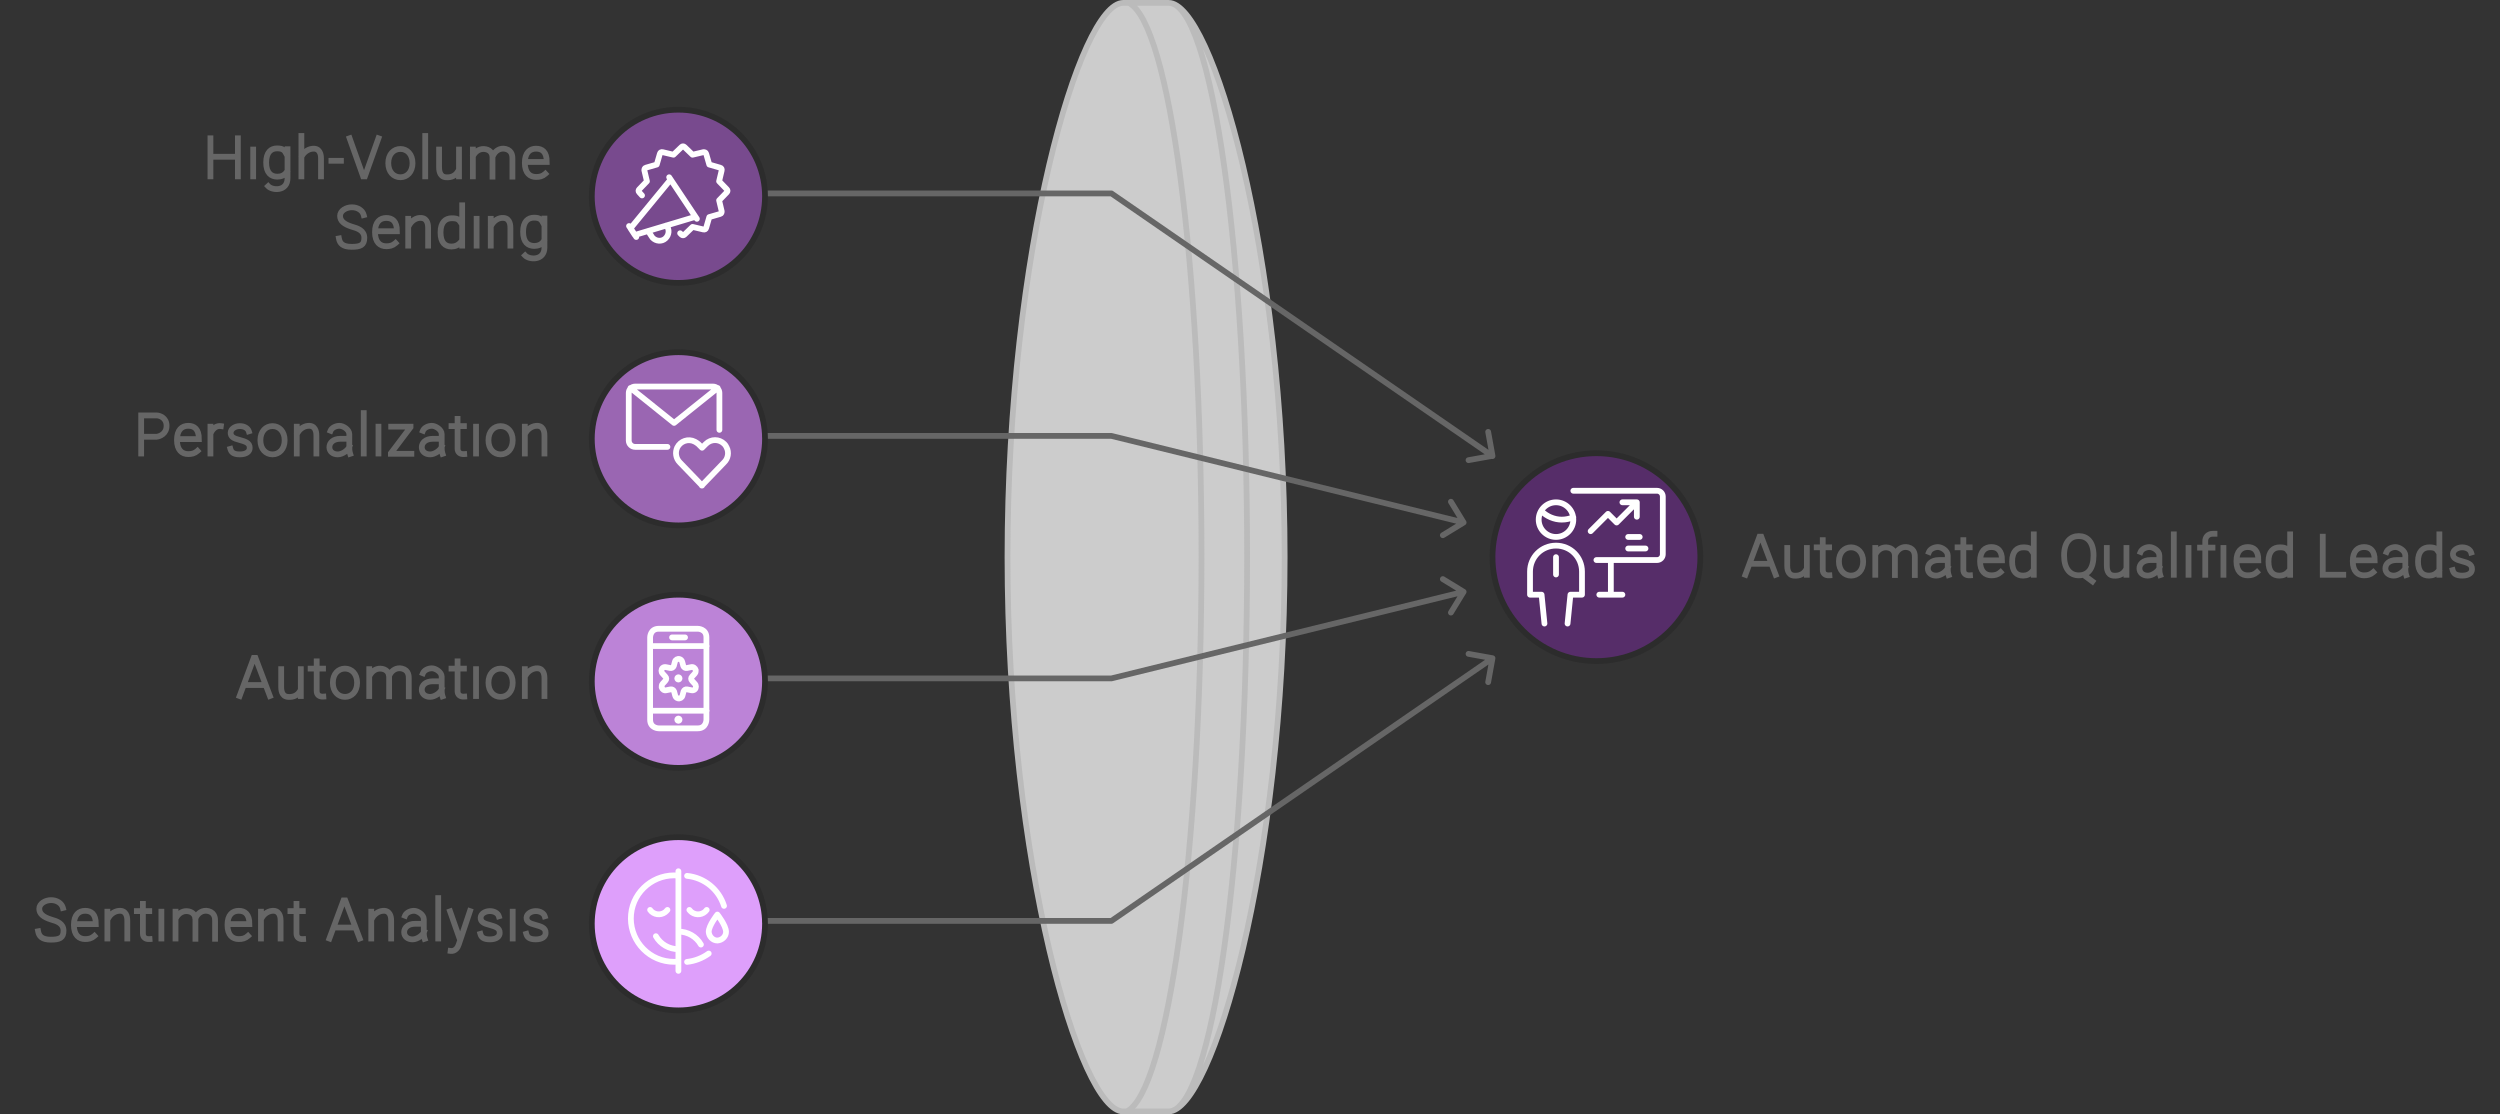 <?xml version="1.0" encoding="UTF-8"?>
<svg xmlns="http://www.w3.org/2000/svg" version="1.1" viewBox="0 0 866 386">
  <rect x="0" y="0" width="866" height="386" fill="#333333" stroke="none"/>
  <defs>
    <style>
      .cls-1 {
        fill: #bc83d7;
      }

      .cls-1, .cls-2, .cls-3, .cls-4, .cls-5, .cls-6 {
        fill-rule: evenodd;
      }

      .cls-2 {
        fill: #562d69;
      }

      .cls-7 {
        stroke-width: 2px;
      }

      .cls-7, .cls-8, .cls-9, .cls-10, .cls-11, .cls-12 {
        fill: none;
      }

      .cls-7, .cls-8, .cls-9, .cls-11, .cls-12 {
        stroke-linecap: round;
        stroke-linejoin: round;
      }

      .cls-7, .cls-9 {
        stroke: #fff;
      }

      .cls-8 {
        stroke: #bbb;
      }

      .cls-8, .cls-9, .cls-10, .cls-11, .cls-12 {
        stroke-width: 2px;
      }

      .cls-3 {
        fill: #784a8e;
      }

      .cls-13 {
        isolation: isolate;
      }

      .cls-4 {
        fill: #de9ffb;
      }

      .cls-14 {
        mix-blend-mode: multiply;
      }

      .cls-5 {
        fill: #9a66b2;
      }

      .cls-10 {
        stroke-linecap: square;
      }

      .cls-10, .cls-12 {
        stroke: #666;
      }

      .cls-11 {
        stroke: #2c2c2c;
      }

      .cls-6 {
        fill: #ccc;
      }
    </style>
  </defs>
  <!-- Generator: Adobe Illustrator 28.6.0, SVG Export Plug-In . SVG Version: 1.2.0 Build 709)  -->
  <g class="cls-13">
    <g id="Layer_1">
      <g id="blend" class="cls-14">
        <g id="g-root--1.cu_sy_1lr5so11175ij3-fill">
          <g id="_x2D_1.cu_x5F_sy_x5F_1lr5so11175ij3-fill">
            <path class="cls-6" d="M404.8,385c15,0,40.2-86,40.2-192S419.8,1,404.8,1c15,0,27.2,86.2,27.2,192s-12.2,192-27.2,192ZM404.8,385c15,0,27.2-86.2,27.2-192S419.8,1,404.8,1h-13.8c14.1,6.9,25.2,90.5,25.2,192s-11.8,185.1-25.9,192h14.5ZM416.2,193c0,101.5-11.8,185.1-25.9,192h-1.2c-15,0-40.1-86-40.1-192S374.1,1,389.1,1h1.9c14.1,6.9,25.2,90.5,25.2,192Z"/>
          </g>
        </g>
        <g id="g-root-0.cr-medium_cr_1q6zash1175iio-fill">
          <g id="_x30_.cr-medium_x5F_cr_x5F_1q6zash1175iio-fill">
            <path class="cls-2" d="M517,193c0,19.9,16.1,36,36,36s36-16.1,36-36-16.1-36-36-36-36,16.1-36,36"/>
          </g>
        </g>
        <g id="g-root-4.cr-small_cr_mcyx1t13fex39-fill">
          <g id="_x34_.cr-small_x5F_cr_x5F_mcyx1t13fex39-fill">
            <path class="cls-4" d="M205,320c0,16.6,13.4,30,30,30s30-13.4,30-30-13.4-30-30-30-30,13.4-30,30"/>
          </g>
        </g>
        <g id="g-root-3.cr-small_cr_1hbcajl1175jbi-fill">
          <g id="_x33_.cr-small_x5F_cr_x5F_1hbcajl1175jbi-fill">
            <path class="cls-1" d="M205,236c0,16.6,13.4,30,30,30s30-13.4,30-30-13.4-30-30-30-30,13.4-30,30"/>
          </g>
        </g>
        <g id="g-root-2.cr-small_cr_1hbcajl1175jbg-fill">
          <g id="_x32_.cr-small_x5F_cr_x5F_1hbcajl1175jbg-fill">
            <path class="cls-5" d="M205,152c0,16.6,13.4,30,30,30s30-13.4,30-30-13.4-30-30-30-30,13.4-30,30"/>
          </g>
        </g>
        <g id="g-root-1.cr-small_cr_1q6zash1175iiq-fill">
          <g id="_x31_.cr-small_x5F_cr_x5F_1q6zash1175iiq-fill">
            <path class="cls-3" d="M205,68c0,16.6,13.4,30,30,30s30-13.4,30-30-13.4-30-30-30-30,13.4-30,30"/>
          </g>
        </g>
        <g id="g-root--1.cu_sy_1lr5so11175ij3-stroke">
          <g id="_x2D_1.cu_x5F_sy_x5F_1lr5so11175ij3-stroke">
            <path class="cls-8" d="M404.8,385c15,0,40.2-86,40.2-192S419.8,1,404.8,1c15,0,27.2,86.2,27.2,192s-12.2,192-27.2,192ZM404.8,385c15,0,27.2-86.2,27.2-192S419.8,1,404.8,1h-13.8c14.1,6.9,25.2,90.5,25.2,192s-11.8,185.1-25.9,192h14.5ZM416.2,193c0,101.5-11.8,185.1-25.9,192h-1.2c-15,0-40.1-86-40.1-192S374.1,1,389.1,1h1.9c14.1,6.9,25.2,90.5,25.2,192Z"/>
          </g>
        </g>
        <g id="g-root-0.cr-medium_cr_1q6zash1175iio-stroke">
          <g id="_x30_.cr-medium_x5F_cr_x5F_1q6zash1175iio-stroke">
            <path class="cls-11" d="M517,193c0,19.9,16.1,36,36,36s36-16.1,36-36-16.1-36-36-36-36,16.1-36,36"/>
          </g>
        </g>
        <g id="g-root-4.cu_sy_qssf6913fewb0-stroke">
          <g id="_x34_.cu_x5F_sy_x5F_qssf6913fewb0-stroke">
            <path class="cls-12" d="M517,228l-132,91h-120M508.7,226.5l8.3,1.5-1.5,8.3"/>
          </g>
        </g>
        <g id="g-root-4.cr-small_cr_mcyx1t13fex39-stroke">
          <g id="_x34_.cr-small_x5F_cr_x5F_mcyx1t13fex39-stroke">
            <path class="cls-11" d="M205,320c0,16.6,13.4,30,30,30s30-13.4,30-30-13.4-30-30-30-30,13.4-30,30"/>
          </g>
        </g>
        <g id="g-root-3.cu_sy_1hbcajl1175jbh-stroke">
          <g id="_x33_.cu_x5F_sy_x5F_1hbcajl1175jbh-stroke">
            <path class="cls-12" d="M507,205l-122,30h-119.9M499.8,200.6l7.2,4.4-4.4,7.2"/>
          </g>
        </g>
        <g id="g-root-3.cr-small_cr_1hbcajl1175jbi-stroke">
          <g id="_x33_.cr-small_x5F_cr_x5F_1hbcajl1175jbi-stroke">
            <path class="cls-11" d="M205,236c0,16.6,13.4,30,30,30s30-13.4,30-30-13.4-30-30-30-30,13.4-30,30"/>
          </g>
        </g>
        <g id="g-root-2.cu_sy_1hbcajl1175jbf-stroke">
          <g id="_x32_.cu_x5F_sy_x5F_1hbcajl1175jbf-stroke">
            <path class="cls-12" d="M507,181l-122-30h-120M502.6,173.8l4.4,7.2-7.2,4.4"/>
          </g>
        </g>
        <g id="g-root-2.cr-small_cr_1hbcajl1175jbg-stroke">
          <g id="_x32_.cr-small_x5F_cr_x5F_1hbcajl1175jbg-stroke">
            <path class="cls-11" d="M205,152c0,16.6,13.4,30,30,30s30-13.4,30-30-13.4-30-30-30-30,13.4-30,30"/>
          </g>
        </g>
        <g id="g-root-1.cu_sy_1q6zash1175iip-stroke">
          <g id="_x31_.cu_x5F_sy_x5F_1q6zash1175iip-stroke">
            <path class="cls-12" d="M517,158l-132-91h-120M515.5,149.6l1.5,8.3-8.3,1.5"/>
          </g>
        </g>
        <g id="g-root-1.cr-small_cr_1q6zash1175iiq-stroke">
          <g id="_x31_.cr-small_x5F_cr_x5F_1q6zash1175iiq-stroke">
            <path class="cls-11" d="M205,68c0,16.6,13.4,30,30,30s30-13.4,30-30-13.4-30-30-30-30,13.4-30,30"/>
          </g>
        </g>
        <g id="g-root-tx_highvolu_v4v90h1175jb6-stroke">
          <g id="tx_highvolu_v4v90h1175jb6-stroke">
            <path class="cls-10" d="M72.9,47.9v13.2M82.4,47.9v13.2M73.4,54.3h8.5M87.7,48h0M87.7,51.8v9.3M99.6,51.7v10c0,4.7-5.3,4.3-6.7,2.8M99.3,59.6c-.7,1.1-1.9,1.6-3.2,1.6-2.2,0-3.9-1.3-3.9-4.9s1.7-4.9,3.8-4.9,2.6.7,3.3,2.1M104.4,47.1v14M111.2,61.1v-6.1c0-.7,0-3.3-2.3-3.5-1.8-.1-3.4,1-4.2,2.3M114.8,55.7h3.3M131.1,47.9l-4.7,13.2h-.6l-4.7-13.2M142.9,56.5c0,3.1-1.9,4.9-4.2,4.9s-4.2-1.8-4.2-4.9,1.9-4.9,4.2-4.9,4.2,1.8,4.2,4.9ZM147.3,47.1v14M159,61.1v-9.3M152.1,51.8v6.1c0,.7,0,3.3,2.3,3.5,2.1.2,3.4-.7,4.1-1.8M163.8,51.8v9.3M170.6,61.2v-6.7c0-.9-.4-2.4-2.3-2.8-1.9-.4-3.4.6-4.2,1.9M177.5,61.2v-6.1c0-.7.1-2.9-2.3-3.5-2-.5-3.6.7-4.3,2.1M188.9,60.2c-1,.9-2,1.1-3.2,1.1-2.1,0-3.9-1.3-3.9-4.9s1.8-4.9,3.9-4.9,3.7,1.1,3.7,4.6h-7.2M126,74.5c-.4-1.6-2.1-2.7-4.1-2.7s-4.1,1.2-4.1,3,1.5,2.9,4,3.7c2.2.6,4.4,1.4,4.4,3.9s-1.3,3.1-4.4,3.1-4.1-1.2-4.4-2.9M137,84.2c-1,.9-2,1.1-3.2,1.1-2.1,0-3.9-1.3-3.9-4.9s1.8-4.9,3.9-4.9,3.7,1.1,3.7,4.6h-7.2M141.4,75.8v9.3M148.3,85.1v-6.1c0-.7,0-3.3-2.3-3.5-1.8-.2-3.4,1-4.2,2.4M160.1,85.1v-14M159.7,83.8c-.9,1.1-2,1.6-3.3,1.6-2.2,0-3.8-1.3-3.8-4.9s1.8-4.9,3.9-4.9,2.5.5,3.2,1.6M165.1,72h0M165.1,75.8v9.3M170,75.8v9.3M176.8,85.1v-6.1c0-.7,0-3.3-2.3-3.5-1.8-.2-3.4,1-4.2,2.4M188.6,75.7v10c0,4.7-5.3,4.3-6.7,2.8M188.3,83.6c-.7,1.1-1.9,1.6-3.2,1.6-2.2,0-3.9-1.3-3.9-4.9s1.7-4.9,3.8-4.9,2.6.7,3.3,2.1"/>
          </g>
        </g>
        <g id="g-root-1_2r78h1176xhl-stroke">
          <g id="_x31__x5F_2r78h1176xhl-stroke">
            <path class="cls-7" d="M217.9,78.3l2.5,3.8M231.8,61.4l9.6,14.4M240.9,75.1l-21,6.3-1.5-2.3,13.9-16.9,8.6,12.9ZM230.8,78.1c1.2,1.3,1,3.3-.3,4.5-1.3,1.2-3.3,1-4.5-.3,0-.1-.2-.2-.2-.3l-1.3-2M222.4,67.7l-1-1.1c-.3-.3-.3-.7,0-1l2.7-2.8-.9-3.8c0-.4.1-.8.5-.9l3.8-1.1,1.1-3.8c.1-.4.5-.6.9-.5l3.8.9,2.8-2.7c.3-.3.7-.3,1,0l2.8,2.7,3.8-.9c.4,0,.8.1.9.5l1.1,3.8,3.8,1.1c.4.1.6.5.5.9l-.9,3.8,2.7,2.8c.3.3.3.7,0,1l-2.7,2.8.9,3.8c0,.4-.1.8-.5.9l-3.8,1.1-1.1,3.8c-.1.4-.5.6-.9.5l-3.8-.9-2.8,2.7c-.3.3-.7.3-1,0l-.5-.5"/>
          </g>
        </g>
        <g id="g-root-tx_personal_zkor4x1175iix-stroke">
          <g id="tx_personal_zkor4x1175iix-stroke">
            <path class="cls-10" d="M48.9,157.1v-13.2h5.3c1.1,0,3.5.8,3.5,3.6s-2.4,3.7-3.5,3.8h-4.8M68.4,156.2c-1,.9-2,1.1-3.2,1.1-2.1,0-3.9-1.3-3.9-4.9s1.8-4.9,3.9-4.9,3.7,1.1,3.7,4.6h-7.2M76.5,147.6c-1.4-.2-2.6.7-3.3,2M72.9,147.8v9.3M86.2,149.4c-.3-1-1.5-1.8-3.1-1.8s-3.1.9-3.2,2.2c-.1,1.5,1.1,2.1,3.1,2.6,1.7.5,3.6.9,3.5,2.8,0,1.2-1.1,2.2-3.4,2.2s-3-.8-3.3-1.9M98.6,152.5c0,3.1-1.9,4.9-4.2,4.9s-4.2-1.8-4.2-4.9,1.9-4.9,4.2-4.9,4.2,1.8,4.2,4.9ZM102.8,147.8v9.3M109.6,157.1v-6.1c0-.7,0-3.3-2.3-3.5-1.8-.1-3.4,1-4.2,2.4M114.5,149.2c.4-1,1.8-1.7,3.1-1.7s3.4,1.3,3.4,2.9v1.5s0,2.6,0,2.6c0,1,0,1.8.3,2.7M120.6,152h-2.7c-2.5,0-3.8,1.4-3.8,2.9s1.2,2.5,2.9,2.5,3.6-1.5,4-2.6M126,143.1v14M131.1,144h0M131.1,147.8v9.3M135.5,147.8h6.7v.2l-6.8,9v.2h7.1M146.5,149.2c.4-1,1.8-1.7,3.1-1.7s3.4,1.3,3.4,2.9v1.5s0,2.6,0,2.6c0,1,0,1.8.3,2.7M152.6,152h-2.7c-2.5,0-3.8,1.4-3.8,2.9s1.2,2.5,2.9,2.5,3.6-1.5,4-2.6M160.8,157.3c-1.4.1-2.3-.6-2.3-1.9v-10.3M160.7,147.6h-1.8M156.4,147.6h1.7M164.9,144h0M164.9,147.8v9.3M177.6,152.5c0,3.1-1.9,4.9-4.2,4.9s-4.2-1.8-4.2-4.9,1.9-4.9,4.2-4.9,4.2,1.8,4.2,4.9ZM181.8,147.8v9.3M188.6,157.1v-6.1c0-.7,0-3.3-2.3-3.5-1.8-.1-3.4,1-4.2,2.4"/>
          </g>
        </g>
        <g id="g-root-home_1uo1r351178c9b-stroke">
          <g id="home_1uo1r351178c9b-stroke">
            <path class="cls-7" d="M243.2,168.2l-7.7-8c-1.4-1.4-1.7-3.5-.9-5.2h0c1.1-2.2,3.8-3.2,6.1-2,.4.2.8.5,1.2.8l1.3,1.3,1.3-1.3c1.8-1.8,4.6-1.8,6.4,0,.3.3.6.7.8,1.2h0c.9,1.7.5,3.9-.9,5.2l-7.7,8ZM231.2,154.8h-11.2c-1.2,0-2.2-1-2.2-2.2v-16.5c0-1.2,1-2.2,2.2-2.2h27c1.2,0,2.2,1,2.2,2.2v12.8M248.6,134.4l-15.1,12.1-15.1-12.1"/>
          </g>
        </g>
        <g id="g-root-hand_de7plt1176vwn-stroke">
          <g id="hand_de7plt1176vwn-stroke">
            <path class="cls-9" d="M539,193v6M543,216l1-10h4v-8c0-5-4-9-9-9s-9,4-9,9v8h4l1,10M533.9,177c1.9,1.9,4.5,3,7.1,3,1.4,0,2.7-.3,4-.8M533,180c0,3.3,2.7,6,6,6s6-2.7,6-6-2.7-6-6-6-6,2.7-6,6M545,170h29c1.1,0,2,.9,2,2v20c0,1.1-.9,2-2,2h-21M558,194v12M554,206h8M551,184l6-6,3,3,7-7M562,174h5v5M564,186h4M564,190h6"/>
          </g>
        </g>
        <g id="g-root-tx_successf_1cw59i91175gxz-stroke">
          <g id="tx_successf_1cw59i91175gxz-stroke">
            <path class="cls-10" d="M604.6,199.1l4.9-13.2h.6s5,13.2,5,13.2M606.4,195.3h6.9M625.9,199.1v-9.3M619.1,189.8v6.1c0,.7,0,3.3,2.3,3.5,2.1.2,3.4-.7,4.1-1.8M633.7,199.3c-1.4.1-2.3-.6-2.3-1.9v-10.3M633.6,189.6h-1.8M629.3,189.6h1.7M645.4,194.5c0,3.1-1.9,4.9-4.2,4.9s-4.2-1.8-4.2-4.9,1.9-4.9,4.2-4.9,4.2,1.8,4.2,4.9ZM649.6,189.8v9.3M656.4,199.2v-6.7c0-.9-.4-2.4-2.3-2.8-1.9-.4-3.4.6-4.2,1.9M663.3,199.2v-6.1c0-.7.1-2.9-2.3-3.5-2-.5-3.6.7-4.3,2.1M668.2,191.2c.4-1,1.8-1.7,3.1-1.7s3.4,1.3,3.4,2.9v1.5s0,2.6,0,2.6c0,1,0,1.8.3,2.7M674.3,194h-2.7c-2.5,0-3.8,1.4-3.8,2.9s1.2,2.5,2.9,2.5,3.6-1.5,4-2.6M682.4,199.3c-1.4.1-2.3-.6-2.3-1.9v-10.3M682.3,189.6h-1.8M678.1,189.6h1.7M693,198.2c-1,.9-2,1.1-3.2,1.1-2.1,0-3.9-1.3-3.9-4.9s1.8-4.9,3.9-4.9,3.7,1.1,3.7,4.6h-7.2M704.5,199.1v-14M704.1,197.8c-.9,1.1-2,1.6-3.3,1.6-2.2,0-3.8-1.3-3.8-4.9s1.8-4.9,3.9-4.9,2.5.5,3.2,1.6M724.8,201.4l-2.7-2M720.1,199.3c-3,0-5.1-2.2-5.1-6.9s2.2-6.7,5.1-6.7,5.1,2,5.1,6.7-2,6.9-5.1,6.9ZM736.6,199.1v-9.3M729.8,189.8v6.1c0,.7,0,3.3,2.3,3.5,2.1.2,3.4-.7,4.1-1.8M741.5,191.2c.4-1,1.8-1.7,3.1-1.7s3.4,1.3,3.4,2.9v1.5s0,2.6,0,2.6c0,1,0,1.8.3,2.7M747.6,194h-2.7c-2.5,0-3.8,1.4-3.8,2.9s1.2,2.5,2.9,2.5,3.6-1.5,4-2.6M753,185.1v14M758.1,186h0M758.1,189.8v9.3M767.1,184.9c-.2,0-.4,0-.6,0-1.6,0-2.6,1.1-2.6,2.5v11.7M766.4,189.7h-2.1M762.1,189.7h1.5M770.2,186h0M770.2,189.8v9.3M781.8,198.2c-1,.9-2,1.1-3.2,1.1-2.1,0-3.9-1.3-3.9-4.9s1.8-4.9,3.9-4.9,3.7,1.1,3.7,4.6h-7.2M793.3,199.1v-14M792.9,197.8c-.9,1.1-2,1.6-3.3,1.6-2.2,0-3.8-1.3-3.8-4.9s1.8-4.9,3.9-4.9,2.5.5,3.2,1.6M811.7,199.1h-7.1s0-6.8,0-6.8v-6.4M822.1,198.2c-1,.9-2,1.1-3.2,1.1-2.1,0-3.9-1.3-3.9-4.9s1.8-4.9,3.9-4.9,3.7,1.1,3.7,4.6h-7.2M826.7,191.2c.4-1,1.8-1.7,3.1-1.7s3.4,1.3,3.4,2.9v1.5s0,2.6,0,2.6c0,1,0,1.8.3,2.7M832.8,194h-2.7c-2.5,0-3.8,1.4-3.8,2.9s1.2,2.5,2.9,2.5,3.6-1.5,4-2.6M845,199.1v-14M844.7,197.8c-.9,1.1-2,1.6-3.3,1.6-2.2,0-3.8-1.3-3.8-4.9s1.8-4.9,3.9-4.9,2.5.5,3.2,1.6M856,191.4c-.3-1-1.5-1.8-3.1-1.8s-3.1.9-3.2,2.2c-.1,1.5,1.1,2.1,3.1,2.6,1.7.5,3.6.9,3.5,2.8,0,1.2-1.1,2.2-3.4,2.2s-3-.8-3.3-1.9"/>
          </g>
        </g>
        <g id="g-root-tx_automati_18gbrdt1175hq8-stroke">
          <g id="tx_automati_18gbrdt1175hq8-stroke">
            <path class="cls-10" d="M83,241.1l4.9-13.2h.6s5,13.2,5,13.2M84.8,237.3h6.9M104.2,241.1v-9.3M97.4,231.8v6.1c0,.7,0,3.3,2.3,3.5,2.1.2,3.4-.7,4.1-1.8M112,241.3c-1.4.1-2.3-.6-2.3-1.9v-10.3M111.9,231.6h-1.8M107.6,231.6h1.7M123.7,236.5c0,3.1-1.9,4.9-4.2,4.9s-4.2-1.8-4.2-4.9,1.9-4.9,4.2-4.9,4.2,1.8,4.2,4.9ZM127.9,231.8v9.3M134.8,241.2v-6.7c0-.9-.4-2.4-2.3-2.8-1.9-.4-3.4.6-4.2,1.9M141.6,241.2v-6.1c0-.7.1-2.9-2.3-3.5-2-.5-3.6.7-4.3,2.1M146.5,233.2c.4-1,1.8-1.7,3.1-1.7s3.4,1.3,3.4,2.9v1.5s0,2.6,0,2.6c0,1,0,1.8.3,2.7M152.6,236h-2.7c-2.5,0-3.8,1.4-3.8,2.9s1.2,2.5,2.9,2.5,3.6-1.5,4-2.6M160.8,241.3c-1.4.1-2.3-.6-2.3-1.9v-10.3M160.7,231.6h-1.8M156.4,231.6h1.7M164.9,228h0M164.9,231.8v9.3M177.6,236.5c0,3.1-1.9,4.9-4.2,4.9s-4.2-1.8-4.2-4.9,1.9-4.9,4.2-4.9,4.2,1.8,4.2,4.9ZM181.8,231.8v9.3M188.6,241.1v-6.1c0-.7,0-3.3-2.3-3.5-1.8-.1-3.4,1-4.2,2.4"/>
          </g>
        </g>
        <g id="g-root-1_8ye7hd1176wow-stroke">
          <g id="_x31__x5F_8ye7hd1176wow-stroke">
            <path class="cls-7" d="M235,248.9c.2,0,.4.2.4.4h0c0,.2-.2.4-.4.4h0c-.2,0-.4-.2-.4-.4h0c0-.2.2-.4.4-.4M235,248.9h0M228.2,217.8h13.5s3,0,3,3v28.5s0,3-3,3h-13.5s-3,0-3-3v-28.5s0-3,3-3M244.8,246.2h-19.5M244.8,223.8h-19.5M232.8,220.8h4.5M235,234.6c.2,0,.4.2.4.4s-.2.4-.4.4-.4-.2-.4-.4.2-.4.4-.4M236.3,229.2l.4,1.5c.2.5.7.8,1.2.7l1.5-.3c.7-.2,1.4.3,1.6,1,0,.4,0,.9-.3,1.2l-1,1.1c-.4.4-.4,1,0,1.4l1,1.1c.5.5.5,1.4,0,1.9-.3.3-.8.4-1.2.3l-1.5-.3c-.5-.1-1,.2-1.2.7l-.4,1.5c-.2.7-.9,1.1-1.6.9-.4-.1-.8-.5-.9-.9l-.4-1.5c-.2-.5-.7-.8-1.2-.7l-1.5.3c-.7.2-1.4-.3-1.6-1,0-.4,0-.9.3-1.2l1-1.1c.4-.4.4-1,0-1.4l-1-1.1c-.5-.5-.5-1.4,0-1.9.3-.3.8-.4,1.2-.3l1.5.3c.5.1,1-.2,1.2-.7l.4-1.5c.2-.7.9-1.1,1.6-.9.4.1.8.5.9.9Z"/>
          </g>
        </g>
        <g id="g-root-tx_neweleme_dhbwsx13fexvy-stroke">
          <g id="tx_neweleme_dhbwsx13fexvy-stroke">
            <path class="cls-10" d="M21.8,314.5c-.4-1.6-2.1-2.7-4.1-2.7s-4.1,1.2-4.1,3,1.5,2.9,4,3.7c2.2.6,4.4,1.4,4.4,3.9s-1.3,3.1-4.4,3.1-4.1-1.2-4.4-2.9M32.7,324.2c-1,.9-2,1.1-3.2,1.1-2.1,0-3.9-1.3-3.9-4.9s1.8-4.9,3.9-4.9,3.7,1.1,3.7,4.6h-7.2M37.2,315.8v9.3M44.1,325.1v-6.1c0-.7,0-3.3-2.3-3.5-1.8-.1-3.4,1-4.2,2.4M51.8,325.3c-1.4.1-2.3-.6-2.3-1.9v-10.3M51.7,315.6h-1.8M47.4,315.6h1.7M55.9,312h0M55.9,315.8v9.3M60.8,315.8v9.3M67.7,325.2v-6.7c0-.9-.4-2.4-2.3-2.8-1.9-.4-3.4.6-4.2,1.9M74.5,325.2v-6.1c0-.7.1-2.9-2.3-3.5-2-.5-3.6.7-4.3,2.1M85.9,324.2c-1,.9-2,1.1-3.2,1.1-2.1,0-3.9-1.3-3.9-4.9s1.8-4.9,3.9-4.9,3.7,1.1,3.7,4.6h-7.2M90.4,315.8v9.3M97.2,325.1v-6.1c0-.7,0-3.3-2.3-3.5-1.8-.1-3.4,1-4.2,2.4M105,325.3c-1.4.1-2.3-.6-2.3-1.9v-10.3M104.9,315.6h-1.8M100.6,315.6h1.7M114.1,325.1l4.9-13.2h.6s5,13.2,5,13.2M116,321.3h6.9M128.6,315.8v9.3M135.5,325.1v-6.1c0-.7,0-3.3-2.3-3.5-1.8-.1-3.4,1-4.2,2.4M140.3,317.2c.4-1,1.8-1.7,3.1-1.7s3.4,1.3,3.4,2.9v1.5s0,2.6,0,2.6c0,1,0,1.8.3,2.7M146.5,320h-2.7c-2.5,0-3.8,1.4-3.8,2.9s1.2,2.5,2.9,2.5,3.6-1.5,4-2.6M151.8,311.1v14M156.1,329.4c1.6.2,2.5-1.2,2.8-2.2l3.9-11.6M155.9,315.7l3.3,9.4M172.8,317.4c-.3-1-1.5-1.8-3.1-1.8s-3.1.9-3.2,2.2c-.1,1.5,1.1,2.1,3.1,2.6,1.7.5,3.6.9,3.5,2.8,0,1.2-1.1,2.2-3.4,2.2s-3-.8-3.3-1.9M177.7,312h0M177.6,315.8v9.3M188.7,317.4c-.3-1-1.5-1.8-3.1-1.8s-3.1.9-3.2,2.2c-.1,1.5,1.1,2.1,3.1,2.6,1.7.5,3.6.9,3.5,2.8,0,1.2-1.1,2.2-3.4,2.2s-3-.8-3.3-1.9"/>
          </g>
        </g>
        <g id="g-root-mood_1uonvmp103fkzr-stroke">
          <g id="mood_1uonvmp103fkzr-stroke">
            <path class="cls-7" d="M235,301.8v34.5M250.8,313.8c-1.8-5.7-6.8-9.8-12.8-10.4M238,333.2c2.7-.3,5.3-1.3,7.5-2.9M235,303.3c-8.2-.8-15.6,5.2-16.4,13.4-.8,8.2,5.2,15.6,13.4,16.4,1,.1,2,.1,3,0M235,328.8c-3.2,0-6.2-1.7-7.8-4.5M242.8,327.2c-1.6-2.8-4.6-4.5-7.8-4.5M225.2,315.2c1.2,1.7,3.6,2,5.2.8.3-.2.5-.5.8-.8M244.8,315.2c-1.2,1.7-3.6,2-5.2.8-.3-.2-.5-.5-.8-.8M251.5,322.8c0,1.6-1.4,2.9-3,3-1.6,0-2.9-1.4-3-3,0-2.2,3-6,3-6,0,0,3,3.8,3,6Z"/>
          </g>
        </g>
      </g>
    </g>
  </g>
</svg>